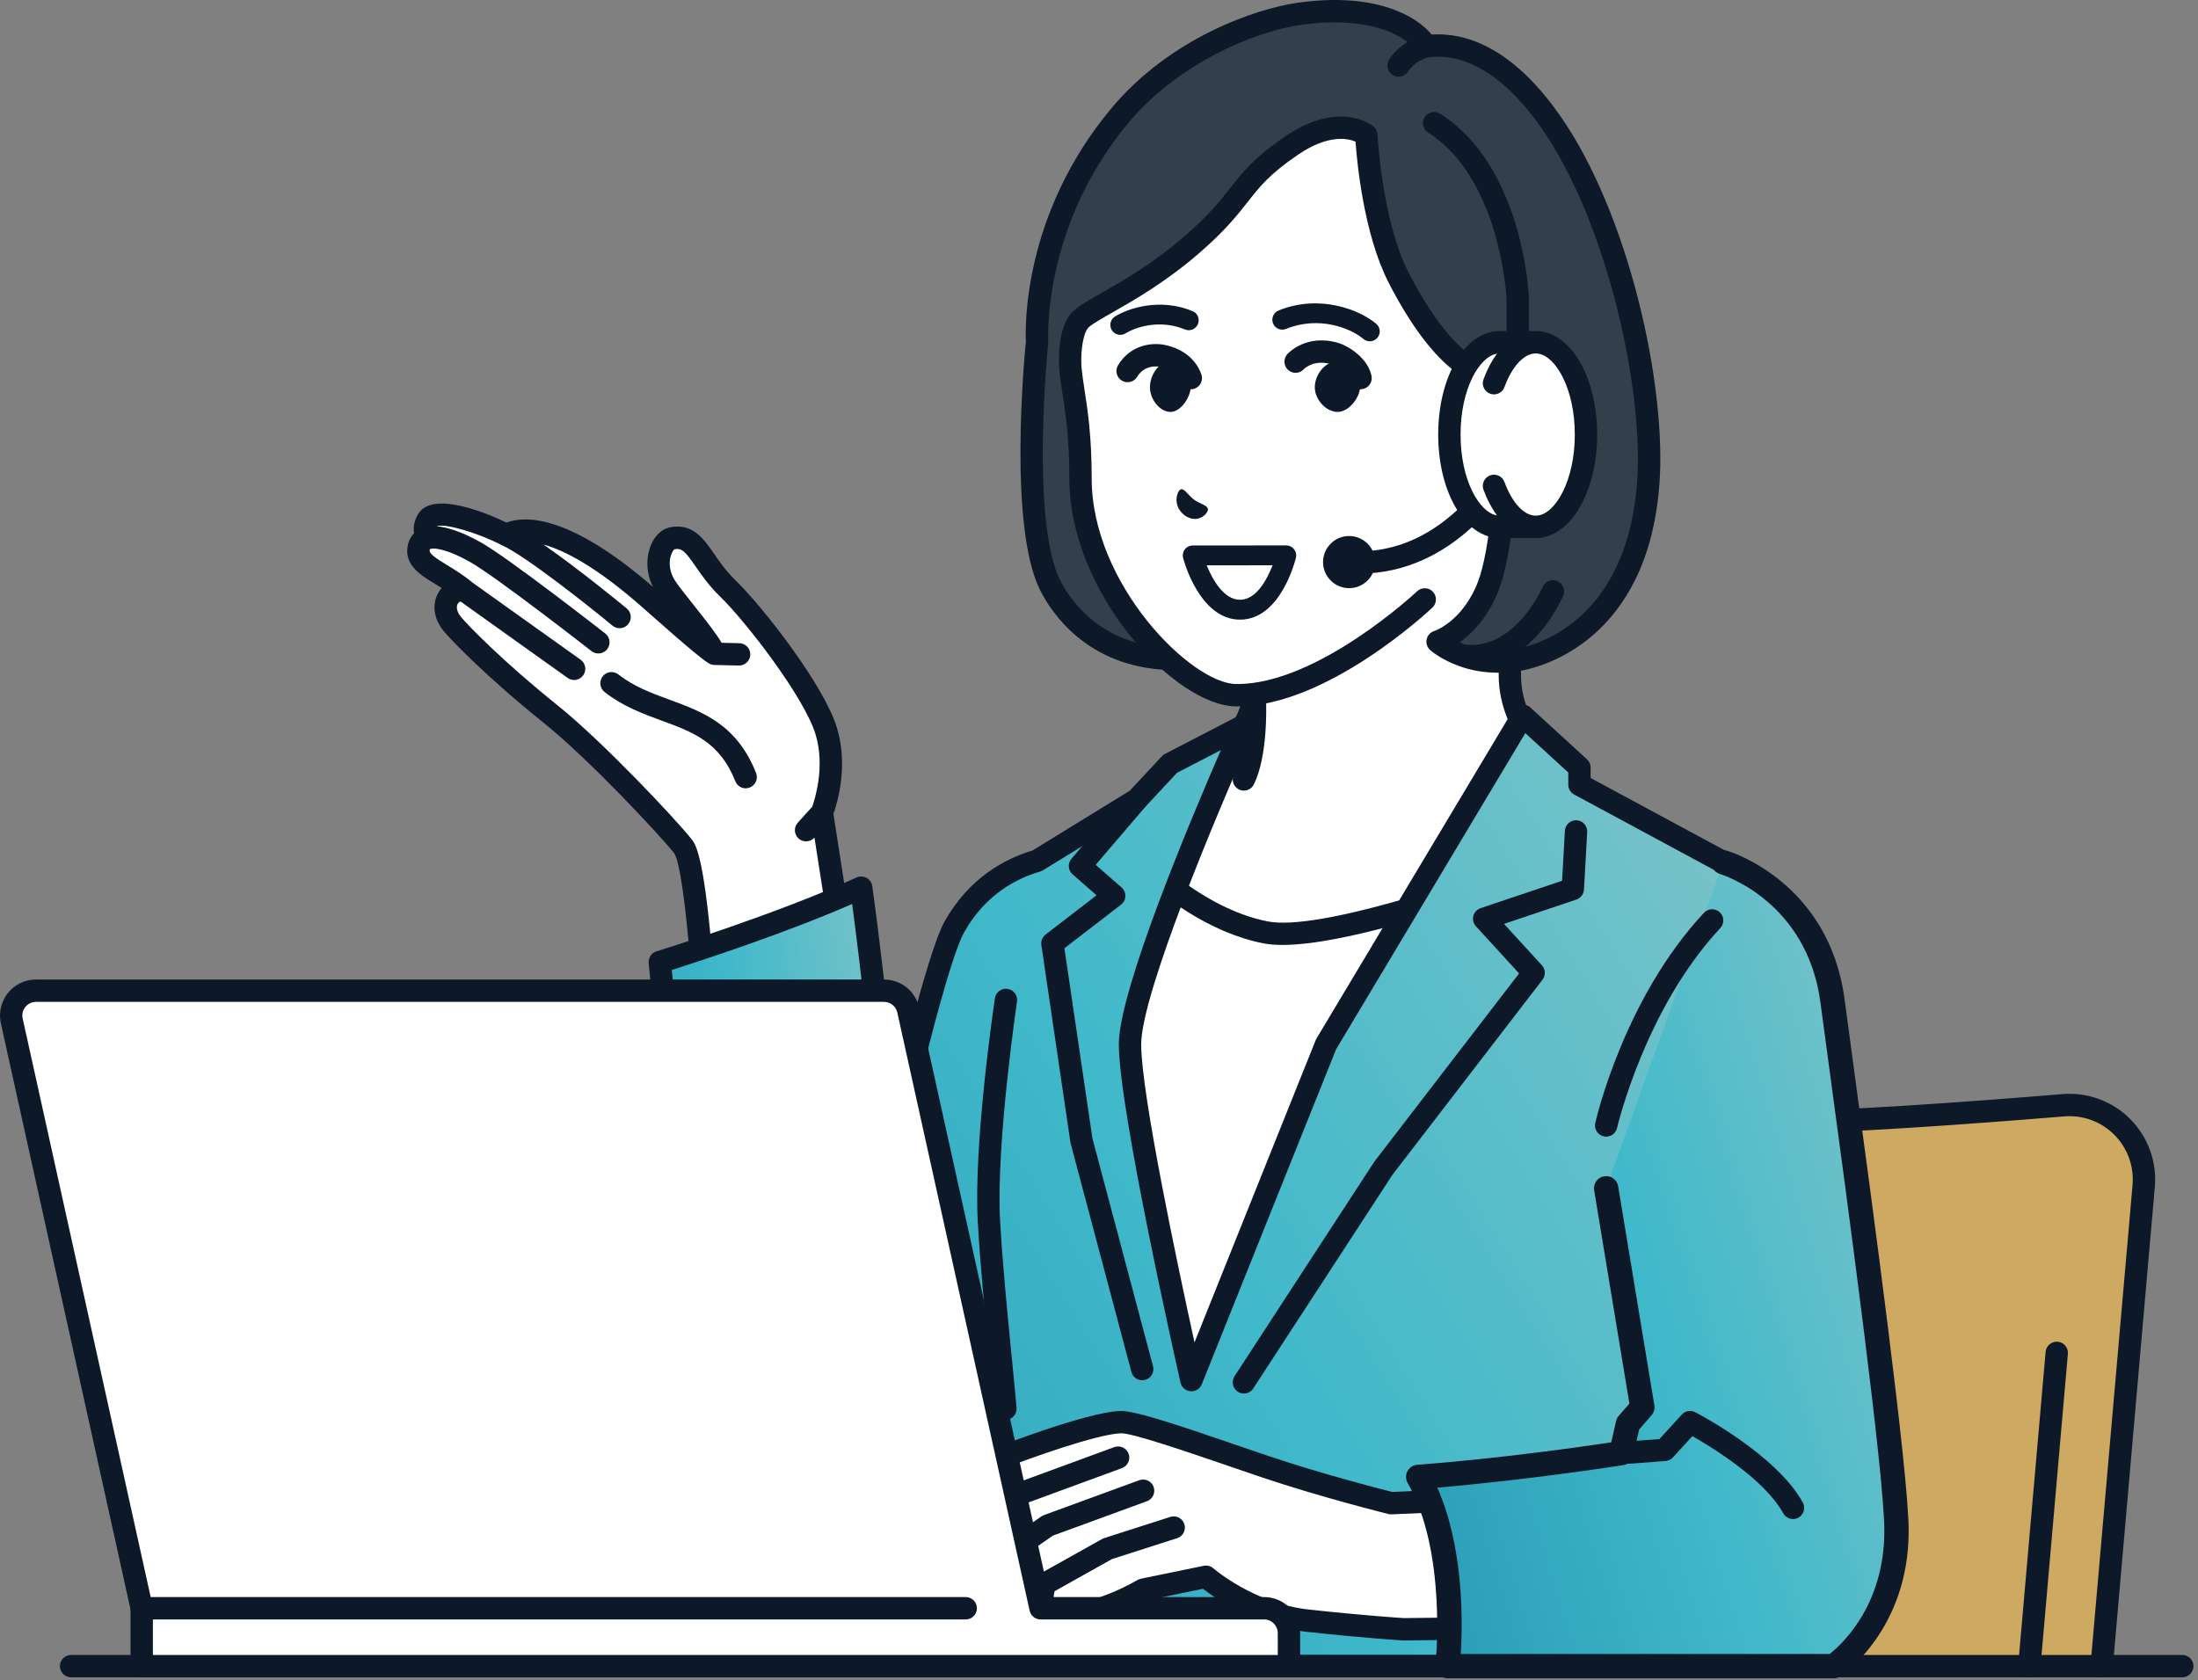 <svg width="450" height="344" viewBox="0 0 450 344" fill="none" xmlns="http://www.w3.org/2000/svg">
<rect x="0" y="0" width="450" height="344" fill="#808080" stroke="none"/>
<g clip-path="url(#clip0_1347_1391)">
<path d="M422.432 226.302C404.299 227.796 376.952 229.823 362.015 229.823C347.077 229.823 321.059 227.714 304.681 226.211C296.264 225.439 288.829 231.655 288.093 240.074L279.25 341.142H430.277L438.878 242.836C439.703 233.417 431.853 225.525 422.43 226.302H422.432Z" fill="#CEA962"/>
<path d="M279.255 343.431C279.187 343.431 279.12 343.428 279.052 343.421C277.793 343.312 276.861 342.2 276.971 340.941L285.814 239.873C286.224 235.191 288.436 230.951 292.041 227.938C295.647 224.924 300.211 223.5 304.891 223.931C319.56 225.276 346.487 227.532 362.015 227.532C376.559 227.532 402.796 225.621 422.244 224.017C427.406 223.595 432.464 225.453 436.118 229.126C439.773 232.8 441.61 237.869 441.16 243.031L432.559 341.338C432.45 342.596 431.345 343.531 430.08 343.419C428.821 343.309 427.889 342.198 427.998 340.939L436.599 242.633C436.932 238.818 435.575 235.07 432.874 232.354C430.173 229.639 426.434 228.266 422.619 228.579C403.085 230.189 376.715 232.11 362.015 232.11C347.315 232.11 322.488 230.14 304.473 228.488C301.015 228.168 297.642 229.222 294.978 231.448C292.312 233.676 290.678 236.808 290.375 240.27L281.532 341.338C281.427 342.529 280.427 343.426 279.255 343.426V343.431Z" fill="#0D1828"/>
<path d="M415.471 343.431C415.404 343.431 415.336 343.428 415.269 343.421C414.01 343.312 413.078 342.2 413.187 340.941L418.8 276.799C418.909 275.541 420.021 274.618 421.28 274.718C422.538 274.827 423.471 275.939 423.361 277.198L417.749 341.34C417.644 342.531 416.644 343.428 415.471 343.428V343.431Z" fill="#0D1828"/>
<path d="M327.591 163.238C319.464 159.313 309.113 150.14 309.113 138.255V90.02L280.68 113.978L257.333 131.382V138.258C257.333 150.142 246.982 159.316 238.855 163.241C222.188 171.294 215.454 181.793 215.454 181.793L264.694 209.285H301.748L350.987 181.793C350.987 181.793 344.256 171.291 327.586 163.241L327.591 163.238Z" fill="white"/>
<path d="M352.917 180.558C352.628 180.106 345.64 169.417 328.586 161.18C322.204 158.097 311.401 149.799 311.401 138.258V90.023C311.401 89.132 310.884 88.324 310.078 87.948C309.271 87.573 308.318 87.699 307.637 88.272L279.258 112.186L255.967 129.548C255.387 129.979 255.046 130.659 255.046 131.382V138.258C255.046 139.206 254.967 140.132 254.83 141.036C254.645 141.392 254.55 141.8 254.578 142.232C254.578 142.239 254.58 142.285 254.585 142.36C252.459 151.76 243.463 158.477 237.864 161.18C220.81 169.42 213.823 180.108 213.534 180.558C213.193 181.09 213.086 181.738 213.24 182.351C213.394 182.964 213.792 183.486 214.345 183.791L263.584 211.282C264.689 211.897 266.082 211.504 266.698 210.399C267.313 209.294 266.919 207.9 265.814 207.285L218.876 181.078C221.617 177.775 228.257 170.902 239.855 165.299C245.043 162.793 250.254 158.768 254.026 153.755C253.716 155.533 253.263 157.228 252.604 158.586C252.051 159.724 252.527 161.092 253.664 161.644C253.986 161.8 254.326 161.875 254.662 161.875C255.51 161.875 256.326 161.4 256.722 160.584C259.472 154.915 259.298 145.394 259.183 142.67C259.472 141.232 259.626 139.756 259.626 138.253V132.526L282.053 115.81C282.09 115.782 282.125 115.754 282.16 115.726L306.828 94.938V138.253C306.828 150.338 316.757 160.544 326.6 165.297C338.2 170.9 344.841 177.775 347.579 181.076L300.64 207.283C299.538 207.898 299.142 209.292 299.757 210.396C300.177 211.147 300.955 211.569 301.757 211.569C302.134 211.569 302.517 211.476 302.871 211.277L352.11 183.786C352.66 183.479 353.061 182.957 353.215 182.346C353.369 181.733 353.262 181.085 352.921 180.554L352.917 180.558Z" fill="#0D1828"/>
<path d="M232.677 175.316C232.677 175.316 244.41 188.007 259.066 190.9C272.424 193.536 312.515 178.085 312.515 178.085L258.166 290.6H232.691L219.443 206.262L232.675 175.316H232.677Z" fill="white"/>
<path d="M258.169 292.886H232.694C231.568 292.886 230.608 292.065 230.433 290.951L217.185 206.613C217.118 206.189 217.174 205.753 217.342 205.359L230.573 174.414C230.879 173.701 231.524 173.191 232.289 173.06C233.055 172.927 233.832 173.193 234.358 173.762C234.531 173.946 245.819 185.954 259.509 188.653C269.933 190.711 300.712 180.178 311.692 175.948C312.569 175.61 313.562 175.843 314.198 176.533C314.834 177.223 314.983 178.232 314.576 179.078L260.227 291.592C259.845 292.382 259.046 292.886 258.167 292.886H258.169ZM234.652 288.308H256.733L307.989 182.197C297.666 185.905 275.067 193.473 262.572 193.475C261.104 193.475 259.777 193.37 258.624 193.144C247.285 190.907 237.78 183.264 233.466 179.292L221.807 206.555L234.65 288.311L234.652 288.308Z" fill="#0D1828"/>
<path d="M356.138 178.337L323.365 160.663V157.16L311.754 146.532L271.488 213.823L243.924 282.582C243.924 282.582 231.35 227.166 231.35 213.823C231.35 200.479 254.664 148.573 254.664 148.573L239.561 156.393L232.765 163.681L212.326 176.249C207.469 177.649 200.202 181.136 195.366 189.83C188.185 202.733 164.267 318.494 164.267 318.494L127.597 341.142H350.796L344.769 313.068C344.769 313.068 356.693 265.95 363.021 232.273C369.349 198.596 356.14 178.335 356.14 178.335L356.138 178.337Z" fill="url(#paint0_linear_1347_1391)"/>
<path d="M350.793 343.43H127.594C126.571 343.43 125.672 342.752 125.394 341.766C125.115 340.783 125.522 339.732 126.394 339.193L162.225 317.063C164.705 305.106 186.366 201.288 193.366 188.716C198.414 179.647 205.891 175.782 211.389 174.139L231.303 161.894L237.89 154.831C238.069 154.64 238.279 154.48 238.51 154.361L253.613 146.541C254.478 146.093 255.531 146.24 256.237 146.912C256.944 147.581 257.151 148.625 256.753 149.513C248.758 167.313 233.639 203.658 233.639 213.825C233.639 223.992 241.176 259.452 244.553 274.862L269.362 212.972C269.406 212.86 269.46 212.753 269.523 212.648L309.789 145.357C310.141 144.767 310.742 144.366 311.42 144.269C312.101 144.168 312.788 144.38 313.296 144.844L324.908 155.472C325.381 155.906 325.652 156.519 325.652 157.16V159.297L357.224 176.323C357.56 176.505 357.846 176.768 358.054 177.088C358.613 177.945 371.688 198.512 365.265 232.697C359.352 264.164 348.435 307.856 347.113 313.11L353.029 340.662C353.173 341.337 353.005 342.044 352.572 342.58C352.138 343.118 351.483 343.43 350.791 343.43H350.793ZM135.656 338.853H347.962L342.529 313.548C342.454 313.203 342.461 312.847 342.547 312.506C342.666 312.035 354.525 265.069 360.769 231.851C366.339 202.208 356.343 183.22 354.504 180.055L322.279 162.677C321.538 162.278 321.076 161.504 321.076 160.663V158.167L312.276 150.112L273.541 214.841L246.045 283.433C245.672 284.362 244.74 284.94 243.74 284.861C242.742 284.782 241.91 284.064 241.689 283.088C241.174 280.815 229.059 227.266 229.059 213.82C229.059 202.768 243.791 167.746 249.949 153.587L240.962 158.241L234.436 165.241C234.296 165.39 234.135 165.523 233.96 165.63L213.522 178.197C213.345 178.307 213.156 178.391 212.958 178.447C208.261 179.801 201.745 183.066 197.363 190.942C191.818 200.906 174.752 279.034 166.506 318.955C166.378 319.571 166.003 320.109 165.467 320.44L135.656 338.853V338.853Z" fill="#0D1828"/>
<path d="M233.846 282.612C232.834 282.612 231.909 281.936 231.636 280.911L219.197 234.133C219.176 234.049 219.157 233.965 219.146 233.879L213.198 193.496C213.076 192.676 213.41 191.855 214.065 191.349L224.502 183.308L219.6 179.036C218.654 178.211 218.549 176.778 219.365 175.824L231.025 162.197C231.848 161.236 233.291 161.124 234.251 161.945C235.211 162.768 235.323 164.21 234.503 165.171L224.318 177.076L229.613 181.693C230.13 182.143 230.417 182.803 230.396 183.488C230.375 184.173 230.049 184.812 229.506 185.231L217.92 194.156L223.653 233.081L236.06 279.734C236.384 280.955 235.659 282.209 234.435 282.533C234.237 282.584 234.041 282.61 233.846 282.61V282.612Z" fill="#0D1828"/>
<path d="M254.66 285.323C254.231 285.323 253.797 285.204 253.413 284.952C252.355 284.262 252.054 282.845 252.744 281.787L281.307 237.941C281.34 237.892 281.375 237.843 281.41 237.794L311.005 199.314L302.167 189.658C301.645 189.087 301.447 188.289 301.641 187.541C301.834 186.791 302.393 186.192 303.128 185.945L319.809 180.337L320.382 170.107C320.452 168.846 321.524 167.886 322.794 167.951C324.055 168.021 325.023 169.103 324.95 170.364L324.291 182.141C324.237 183.076 323.622 183.884 322.736 184.183L307.917 189.166L315.679 197.647C316.429 198.468 316.483 199.708 315.804 200.586L285.092 240.519L256.576 284.29C256.137 284.964 255.403 285.33 254.657 285.33L254.66 285.323Z" fill="#0D1828"/>
<path d="M205.837 290.723C204.665 290.723 203.667 289.828 203.56 288.64C203.25 285.185 202.894 281.556 202.516 277.711C201.626 268.658 200.705 259.3 200.183 250.161C199.276 234.287 203.507 205.612 203.686 204.4C203.873 203.15 205.038 202.288 206.287 202.472C207.537 202.658 208.399 203.822 208.215 205.073C208.17 205.367 203.875 234.499 204.754 249.9C205.271 258.946 206.187 268.257 207.073 277.263C207.453 281.118 207.809 284.759 208.122 288.232C208.233 289.49 207.306 290.602 206.047 290.716C205.977 290.723 205.91 290.726 205.84 290.726L205.837 290.723Z" fill="#0D1828"/>
<path d="M317.428 24.865C306.641 9.489 296.78 8.822 291.983 9.489C290.228 6.172 282.362 0.497 265.96 2.837C256.775 4.147 240.28 10.449 229.207 23.744C210.694 45.972 212.325 70.028 212.325 70.028C212.325 70.028 208.505 106.972 215.022 119.871C218.656 127.061 226.391 134.358 239.173 134.895C246.072 135.184 308.427 89.599 308.427 89.599C308.427 92.965 307.998 112.713 304.257 121.09C300.516 129.466 294.314 131.387 294.314 131.387C294.314 131.387 300.535 137.022 311.216 135.03C320.292 133.335 335.468 124.623 337.433 99.122C338.931 79.698 331.377 44.748 317.428 24.865V24.865Z" fill="#333F4A"/>
<path d="M319.3 23.55C309.378 9.407 299.801 6.634 293.1 7.074C289.995 3.261 281.495 -1.692 265.634 0.569C257.158 1.779 239.577 7.71 227.448 22.275C209.258 44.117 209.897 67.384 210.03 69.974C209.711 73.167 206.408 107.897 212.978 120.901C215.335 125.564 222.595 136.486 239.076 137.178C239.588 137.199 240.274 137.227 241.977 136.563C240.605 135.284 239.264 133.997 238.169 132.538C224.888 131.526 219.003 122.674 217.064 118.836C210.925 106.685 214.563 70.622 214.603 70.26C214.617 70.132 214.619 70.002 214.61 69.874C214.594 69.641 213.305 46.415 230.967 25.205C240.751 13.458 256.132 6.547 266.285 5.1C278.339 3.38 285.136 6.23 288.175 8.622C286.898 9.377 285.492 10.507 284.413 12.181C283.728 13.243 284.036 14.658 285.098 15.344C285.481 15.591 285.912 15.71 286.336 15.71C287.089 15.71 287.825 15.339 288.261 14.661C289.618 12.554 291.977 11.852 292.396 11.74C297.859 11.015 306.283 12.957 315.557 26.177C328.94 45.254 336.627 79.838 335.154 98.943C333.186 124.446 317.96 130.906 312.284 132.433C317.321 128.242 319.871 122.381 320.041 121.98C320.533 120.817 319.99 119.476 318.829 118.982C317.668 118.488 316.326 119.029 315.829 120.19C315.773 120.32 310.201 133.072 299.999 131.99C299.582 131.834 299.193 131.673 298.838 131.51C301.197 129.825 304.169 126.9 306.348 122.019C310.058 113.713 310.618 95.927 310.704 90.925C309.483 92.5 307.476 93.26 306.031 94.472C305.728 102.126 304.737 114.402 302.171 120.152C298.945 127.38 293.839 129.13 293.643 129.196C292.858 129.438 292.263 130.084 292.086 130.888C291.909 131.69 292.175 132.526 292.783 133.079C292.939 133.221 295.053 135.081 298.808 136.409C298.822 136.414 298.836 136.419 298.85 136.423C300.966 137.167 303.595 137.742 306.7 137.742C308.236 137.742 309.884 137.603 311.643 137.274C315.904 136.479 337.284 130.909 339.722 99.295C341.288 78.996 333.459 43.716 319.309 23.548L319.3 23.55Z" fill="#0D1828"/>
<path d="M303.701 76.461C303.701 76.461 296.164 75.95 286.354 56.873C280.604 45.693 279.725 27.643 279.725 27.643C279.725 27.643 274.227 23.154 264.508 29.753C253.301 37.36 255.317 40.299 244.016 50.093C232.775 59.835 222.619 63.352 220.813 65.914C219.005 68.475 218.965 73.575 219.161 75.633C219.641 80.621 221.219 86.166 221.219 97.997C221.219 121.148 242.664 142.241 253.068 142.346C270.728 142.526 291.698 122.735 291.698 122.735L309.116 96.463V81.178C309.116 81.178 309.116 78.302 309.102 74.02L303.704 76.458L303.701 76.461Z" fill="white"/>
<path d="M253.304 144.635C253.218 144.635 253.13 144.635 253.043 144.635C240.513 144.506 218.931 121.413 218.931 97.996C218.931 89.704 218.145 84.602 217.514 80.502C217.262 78.873 217.026 77.334 216.884 75.852C216.856 75.549 216.22 68.454 218.945 64.595C219.97 63.145 222.042 61.963 225.475 60.01C229.911 57.483 235.987 54.027 242.518 48.366C247.478 44.068 249.801 41.115 251.852 38.509C254.509 35.132 256.805 32.216 263.222 27.86C274.227 20.39 280.893 25.643 281.173 25.872C281.674 26.282 281.98 26.886 282.012 27.531C282.021 27.706 282.94 45.226 288.391 55.826C295.892 70.41 301.819 73.456 303.481 74.05L308.158 71.936C308.867 71.617 309.685 71.678 310.338 72.097C310.99 72.517 311.387 73.239 311.389 74.013C311.403 78.297 311.403 81.178 311.403 81.178V96.463C311.403 97.726 310.377 98.752 309.114 98.752C307.851 98.752 306.825 97.726 306.825 96.463V81.178C306.825 81.178 306.825 79.81 306.821 77.563L304.644 78.546C304.299 78.703 303.921 78.77 303.546 78.745C302.642 78.684 294.428 77.579 284.32 57.919C279.234 48.028 277.833 33.372 277.518 29.002C275.948 28.326 271.974 27.45 265.793 31.645C259.961 35.602 257.971 38.134 255.449 41.338C253.272 44.103 250.804 47.237 245.515 51.822C238.642 57.779 232.081 61.513 227.738 63.986C225.573 65.219 223.119 66.615 222.683 67.233C221.469 68.953 221.224 73.134 221.438 75.416C221.569 76.766 221.786 78.174 222.035 79.805C222.69 84.059 223.504 89.352 223.504 97.996C223.504 119.567 243.846 139.964 253.088 140.057C253.16 140.057 253.234 140.057 253.307 140.057C269.811 140.057 289.92 121.26 290.123 121.068C291.044 120.201 292.491 120.243 293.358 121.162C294.225 122.08 294.183 123.53 293.265 124.397C292.386 125.227 271.61 144.632 253.304 144.632V144.635Z" fill="#0D1828"/>
<path d="M305.785 73.642C303.084 76.379 302.438 79.709 302.438 79.709L302.084 104.916C312.265 107.545 323.385 97.027 323.385 85.944C323.385 68.536 309.23 70.153 305.787 73.64L305.785 73.642Z" fill="white"/>
<path d="M305.288 107.606C304.009 107.606 302.743 107.45 301.513 107.133C300.289 106.816 299.552 105.569 299.869 104.345C300.186 103.122 301.433 102.385 302.657 102.702C306.242 103.627 310.337 102.579 313.891 99.824C318.336 96.381 321.098 91.062 321.098 85.947C321.098 79.8 319.203 75.775 315.616 74.302C312.225 72.911 308.477 74.181 307.416 75.251C305.267 77.425 304.689 80.131 304.685 80.159C304.431 81.392 303.228 82.194 301.993 81.947C300.76 81.7 299.953 80.511 300.193 79.273C300.226 79.11 301.007 75.225 304.16 72.032C306.656 69.505 312.409 68.037 317.352 70.065C320.459 71.342 325.673 75.102 325.673 85.944C325.673 92.445 322.233 99.15 316.693 103.441C313.171 106.168 309.167 107.606 305.288 107.606Z" fill="#0D1828"/>
<path d="M247.302 104.254C247.232 103.452 245.85 103.273 244.47 102.315C243.132 101.282 242.447 99.947 241.75 100.187C241.032 100.436 239.874 103.459 242.538 105.529C245.3 107.436 247.372 105.082 247.302 104.254Z" fill="#0D1828"/>
<path d="M280.444 69.881C279.98 69.881 279.516 69.725 279.134 69.403C276.395 67.095 269.918 64.644 263.29 67.347C262.25 67.771 261.064 67.273 260.637 66.231C260.213 65.191 260.712 64.002 261.754 63.578C270.051 60.194 278.262 63.348 281.756 66.291C282.616 67.016 282.726 68.298 282.001 69.158C281.598 69.636 281.024 69.881 280.444 69.881V69.881Z" fill="#0D1828"/>
<path d="M229.357 68.559C228.674 68.559 228.009 68.216 227.623 67.594C227.033 66.639 227.329 65.385 228.285 64.795C231.039 63.093 237.482 60.949 244.15 63.697C245.189 64.126 245.684 65.315 245.257 66.352C244.828 67.391 243.639 67.885 242.602 67.459C237.449 65.336 232.522 66.963 230.422 68.258C230.089 68.463 229.72 68.561 229.354 68.561L229.357 68.559Z" fill="#0D1828"/>
<path d="M253.876 126.872C245.597 126.872 242.353 114.748 242.22 114.232C242.061 113.624 242.194 112.976 242.579 112.477C242.963 111.979 243.558 111.687 244.187 111.687L263.341 111.673C263.963 111.673 264.551 111.958 264.938 112.447C265.324 112.937 265.464 113.575 265.32 114.181C265.196 114.699 262.192 126.867 253.88 126.872H253.876V126.872ZM247.049 115.752C248.214 118.596 250.508 122.803 253.876 122.803H253.878C257.237 122.8 259.437 118.577 260.535 115.743L247.049 115.752V115.752Z" fill="#0D1828"/>
<path d="M278.547 79.703C277.491 79.703 276.543 78.968 276.312 77.894C276 76.442 273.825 74.948 272.744 74.619C269.094 73.507 267.143 75.377 266.933 75.591C266.085 76.53 264.651 76.589 263.714 75.743C262.775 74.897 262.717 73.435 263.563 72.496C263.719 72.321 267.506 68.24 274.077 70.24C275.918 70.801 279.978 73.174 280.787 76.931C281.053 78.167 280.265 79.383 279.03 79.649C278.866 79.684 278.706 79.7 278.547 79.7V79.703Z" fill="#0D1828"/>
<path d="M243.801 79.702C242.866 79.702 241.99 79.124 241.65 78.197C241.076 76.621 239.734 75.588 237.655 75.129C237.121 75.013 234.385 74.556 232.809 77.157C232.154 78.239 230.746 78.584 229.667 77.928C228.586 77.274 228.241 75.866 228.896 74.787C231.371 70.699 235.697 70.009 238.645 70.661C242.246 71.458 244.843 73.579 245.952 76.633C246.383 77.821 245.77 79.133 244.584 79.565C244.325 79.658 244.062 79.702 243.801 79.702V79.702Z" fill="#0D1828"/>
<path d="M277.071 75.626C276.097 74.628 274.869 74.043 273.706 74.022C272.799 74.001 271.858 74.407 271.042 75.153C269.904 76.197 269.191 77.765 269.18 79.248C269.17 80.604 269.83 82.035 270.944 83.073C271.813 83.881 272.827 84.329 273.811 84.341C273.846 84.341 273.878 84.341 273.913 84.341C276.074 84.299 278.356 81.653 278.523 79.001C278.593 77.889 278.05 76.626 277.071 75.626V75.626Z" fill="#0D1828"/>
<path d="M242.537 75.623C241.661 74.628 240.558 74.045 239.51 74.022C238.694 74.004 237.845 74.409 237.111 75.157C236.086 76.201 235.442 77.772 235.431 79.255C235.419 80.611 236.011 82.04 237.013 83.077C237.794 83.886 238.708 84.333 239.591 84.343C239.621 84.343 239.652 84.343 239.684 84.343C241.628 84.298 243.686 81.651 243.84 78.996C243.905 77.884 243.418 76.623 242.537 75.623V75.623Z" fill="#0D1828"/>
<path d="M169.171 149.718C166.738 141.63 154.587 125.884 148.956 120.427C143.325 114.971 142.612 109.293 137.669 110.2C135.245 110.645 133.497 115.712 136.191 119.989C138.007 122.872 145.57 131.454 146.297 133.864C145.437 133.636 133.725 123.241 133.725 123.241C116.962 108.259 107.476 107.303 103.675 109.536C99.666 107.454 89.306 103.46 87.572 106.434C86.371 108.494 87.362 109.739 87.767 110.13C86.385 110.393 85.828 111.361 85.691 112.354C85.208 115.857 90.539 117.043 95.361 121.108C92.695 119.917 89.329 123.679 92.585 127.732C93.86 129.321 101.251 136.997 112.618 146.114C122.062 153.692 136.664 169.322 139.806 173.247C142.95 177.174 144.563 211.373 144.563 211.373L174.282 204.938L168.274 166.397C168.274 166.397 171.704 158.129 169.173 149.715L169.171 149.718Z" fill="white"/>
<path d="M152.579 161.402C151.7 161.367 150.882 160.826 150.539 159.954C147.365 151.918 141.864 149.897 135.494 147.559C131.588 146.126 127.549 144.644 123.782 141.697C122.787 140.919 122.61 139.481 123.389 138.486C124.167 137.49 125.605 137.313 126.6 138.092C129.803 140.595 133.331 141.891 137.07 143.264C143.852 145.753 150.866 148.328 154.793 158.274C155.257 159.448 154.681 160.779 153.506 161.243C153.201 161.364 152.886 161.413 152.576 161.402H152.579Z" fill="#0D1828"/>
<path d="M176.541 204.588L170.626 166.644C171.416 164.434 173.712 156.868 171.362 149.058C168.743 140.348 156.222 124.282 150.549 118.784C148.649 116.945 147.339 115.05 146.183 113.379C144.051 110.296 141.846 107.107 137.257 107.948C135.604 108.251 134.173 109.529 133.327 111.452C132.395 113.577 132.057 116.873 133.653 120.131C116.581 105.357 107.589 105.529 103.703 106.998C100.142 105.291 88.535 100.236 85.593 105.282C84.752 106.727 84.573 108.063 84.782 109.195C84.057 109.92 83.58 110.895 83.423 112.041C82.908 115.796 86.087 117.735 89.162 119.612C89.572 119.861 89.998 120.122 90.434 120.395C90.346 120.493 90.262 120.595 90.178 120.702C88.782 122.511 88.108 125.814 90.8 129.163C92.236 130.951 99.732 138.71 111.185 147.897C120.755 155.575 135.187 171.137 138.012 174.666C139.681 176.983 141.524 195.577 142.275 211.48C142.331 212.676 143.296 213.613 144.468 213.659C144.533 213.662 144.601 213.662 144.668 213.659C145.932 213.599 146.906 212.529 146.845 211.266C146.841 211.179 146.43 202.565 145.64 193.582C143.988 174.811 142.307 172.713 141.589 171.818C138.11 167.471 123.356 151.799 114.047 144.331C103.027 135.491 95.665 127.916 94.369 126.301C93.343 125.024 93.404 124.017 93.802 123.499C93.937 123.322 94.145 123.175 94.322 123.178L116.212 138.801C116.59 139.069 117.019 139.208 117.45 139.225C118.193 139.255 118.939 138.919 119.405 138.267C120.14 137.239 119.9 135.81 118.872 135.076L96.748 119.29C94.944 117.784 93.14 116.682 91.546 115.708C89.313 114.346 87.859 113.398 87.959 112.668C87.982 112.505 88.02 112.44 88.02 112.438C88.034 112.428 88.09 112.403 88.199 112.382C88.332 112.356 88.46 112.316 88.584 112.267V112.272C88.584 112.272 88.528 112.305 88.402 112.33C88.425 112.323 90.681 111.922 96.301 115.102C101.622 118.111 120.904 133.16 121.098 133.312C121.491 133.619 121.953 133.778 122.414 133.794C123.125 133.822 123.838 133.519 124.309 132.915C125.088 131.92 124.911 130.482 123.915 129.704C123.111 129.077 104.169 114.293 98.555 111.116C94.257 108.685 91.327 107.916 89.455 107.762C89.458 107.755 89.462 107.748 89.465 107.741C91.068 107.119 97.809 109.07 102.619 111.568C102.638 111.577 102.657 111.584 102.673 111.591C102.696 111.603 102.72 111.617 102.743 111.626C107.565 113.773 120.729 124.245 125.393 128.1C125.794 128.433 126.276 128.604 126.759 128.622C127.449 128.65 128.141 128.366 128.614 127.792C129.418 126.818 129.281 125.375 128.307 124.571C127.787 124.142 118.611 116.577 111.271 111.496C115.588 112.682 122.314 116.115 132.201 124.951C142.095 133.731 144.445 135.484 145.291 135.915C145.312 135.927 145.333 135.936 145.356 135.948C145.507 136.02 145.61 136.048 145.703 136.074C145.71 136.074 145.717 136.074 145.724 136.078C145.754 136.085 145.787 136.09 145.82 136.097C145.927 136.12 146.032 136.134 146.139 136.141C146.16 136.141 146.181 136.148 146.202 136.15C146.214 136.15 146.225 136.15 146.239 136.15L151.264 136.269C152.528 136.3 153.576 135.3 153.607 134.037C153.637 132.785 152.656 131.745 151.409 131.696C151.397 131.696 151.386 131.696 151.372 131.696L147.738 131.61C146.689 129.811 144.708 127.273 141.937 123.781C140.303 121.723 138.758 119.779 138.124 118.77C137.159 117.239 136.865 115.379 137.333 113.792C137.578 112.962 137.958 112.531 138.112 112.447C139.613 112.183 140.277 112.894 142.417 115.985C143.629 117.738 145.139 119.919 147.36 122.073C152.723 127.27 164.696 142.795 166.976 150.377C168.959 156.973 166.836 163.635 166.281 165.185L163.331 168.445C162.482 169.382 162.554 170.83 163.491 171.678C163.906 172.053 164.419 172.249 164.936 172.268C165.589 172.293 166.251 172.039 166.724 171.517L166.747 171.492L172.017 205.294C172.211 206.544 173.381 207.399 174.63 207.203C175.879 207.01 176.732 205.837 176.539 204.59L176.541 204.588Z" fill="#0D1828"/>
<path d="M135.082 196.976C135.082 196.976 139.795 246.113 142.48 272.327C145.85 305.251 162.419 306.633 162.419 306.633L184.133 252.161C184.133 252.161 179.97 208.236 176.318 181.754C159.536 189.455 135.082 196.974 135.082 196.974V196.976Z" fill="url(#paint1_linear_1347_1391)"/>
<path d="M162.331 308.919C162.297 308.919 162.264 308.914 162.229 308.912C161.476 308.849 143.728 306.975 140.203 272.557C137.549 246.637 132.852 197.682 132.803 197.19C132.701 196.109 133.37 195.104 134.409 194.785C134.652 194.71 158.915 187.219 175.363 179.672C176.02 179.372 176.782 179.397 177.418 179.747C178.052 180.094 178.486 180.724 178.584 181.441C182.201 207.669 186.368 251.506 186.41 251.946C186.529 253.205 185.606 254.321 184.348 254.44C183.089 254.561 181.973 253.636 181.854 252.378C181.814 251.956 177.961 211.433 174.461 185.091C160.674 191.116 143.117 196.831 137.539 198.6C138.423 207.795 142.399 249.052 144.758 272.091C146.399 288.113 151.244 296.053 155.02 299.894C158.978 303.92 162.49 304.337 162.637 304.353C163.895 304.458 164.818 305.563 164.714 306.821C164.611 308.047 163.548 308.966 162.331 308.917V308.919Z" fill="#0D1828"/>
<path d="M278.312 117.448C277.561 117.448 276.809 117.423 276.051 117.369C274.79 117.281 273.839 116.188 273.928 114.929C274.016 113.668 275.1 112.726 276.37 112.803C296.242 114.188 306.894 94.008 308.432 90.852V60.982C308.369 59.837 306.875 36.348 292.39 27.148C291.322 26.47 291.007 25.058 291.683 23.99C292.362 22.925 293.774 22.608 294.841 23.284C311.646 33.952 312.958 59.73 313.007 60.823C313.007 60.856 313.007 60.891 313.007 60.923V91.363C313.007 91.68 312.942 91.994 312.814 92.283C312.695 92.556 309.805 99.047 303.903 105.392C296.538 113.309 287.73 117.446 278.312 117.446V117.448Z" fill="#0D1828"/>
<path d="M276.209 118.138C277.894 118.138 279.26 116.772 279.26 115.087C279.26 113.402 277.894 112.036 276.209 112.036C274.524 112.036 273.158 113.402 273.158 115.087C273.158 116.772 274.524 118.138 276.209 118.138Z" fill="#0D1828"/>
<path d="M276.21 120.427C273.266 120.427 270.87 118.031 270.87 115.087C270.87 112.144 273.266 109.748 276.21 109.748C279.153 109.748 281.549 112.144 281.549 115.087C281.549 118.031 279.153 120.427 276.21 120.427ZM276.21 114.325C275.79 114.325 275.447 114.668 275.447 115.087C275.447 115.507 275.79 115.849 276.21 115.849C276.629 115.849 276.972 115.507 276.972 115.087C276.972 114.668 276.629 114.325 276.21 114.325Z" fill="#0D1828"/>
<path d="M324.703 88.969C324.703 78.942 320.451 70.743 315.079 70.114L315.067 70.069H307.019C301.337 70.069 296.731 78.53 296.731 88.967C296.731 99.404 301.337 107.865 307.019 107.865H314.412H315.063L315.074 107.82C320.447 107.193 324.698 98.994 324.698 88.965L324.703 88.969Z" fill="white"/>
<path d="M315.832 67.916C315.592 67.829 315.333 67.785 315.068 67.785H307.02C299.969 67.785 294.445 77.092 294.445 88.972C294.445 100.851 299.969 110.158 307.02 110.158H314.368C314.385 110.158 314.401 110.158 314.415 110.158C314.429 110.158 314.448 110.158 314.462 110.158H315.065C315.319 110.158 315.564 110.114 315.795 110.032C322.209 108.906 326.987 99.982 326.987 88.972C326.987 77.961 322.223 69.069 315.828 67.916H315.832ZM314.814 105.553C314.755 105.56 314.697 105.569 314.639 105.58H314.417C312.019 105.58 309.565 102.942 308.015 98.695C307.581 97.509 306.267 96.898 305.08 97.33C303.894 97.763 303.281 99.078 303.715 100.264C304.46 102.308 305.397 104.072 306.477 105.529C302.845 104.919 299.023 98.292 299.023 88.972C299.023 79.651 302.845 73.025 306.477 72.414C305.4 73.871 304.46 75.635 303.715 77.679C303.281 78.865 303.892 80.18 305.08 80.614C305.339 80.707 305.605 80.753 305.864 80.753C306.798 80.753 307.675 80.178 308.013 79.25C309.563 75.004 312.014 72.365 314.415 72.365H314.637C314.695 72.377 314.753 72.386 314.814 72.393C318.485 72.824 322.414 79.588 322.414 88.974C322.414 98.36 318.485 105.126 314.814 105.555V105.553Z" fill="#0D1828"/>
<path d="M284.801 307.77C284.801 307.77 271.171 304.4 258.874 300.244C247.229 296.31 232.627 291.035 229.374 291.177C222.687 291.471 204.288 298.673 204.288 298.673L197.363 305.588C197.363 305.588 186.176 315.58 188.068 318.822C189.075 320.549 191.201 320.319 191.201 320.319C191.201 320.319 189.189 322.649 190.853 324.665C192.518 326.682 195.979 325.262 195.979 325.262C195.979 325.262 195.121 327.994 198.664 329.84C202.465 331.819 214.042 324.223 214.042 324.223C214.042 324.223 211.93 328.905 215.597 330.262C221.834 332.569 234.04 325.491 234.04 325.491L246.901 322.841C246.901 322.841 255.629 330.523 267.738 331.835C279.846 333.147 287.339 333.595 287.339 333.595L317.797 333.245L314.238 306.5L284.801 307.77V307.77Z" fill="white"/>
<path d="M317.771 330.956L287.397 331.304C286.565 331.252 279.234 330.779 267.984 329.558C256.785 328.343 248.492 321.19 248.413 321.12C247.874 320.645 247.145 320.454 246.438 320.596L233.577 323.246C233.337 323.295 233.104 323.384 232.892 323.507C228.527 326.034 220.187 329.516 216.39 328.113C215.95 327.95 215.873 327.768 215.831 327.67C215.638 327.213 215.738 326.435 215.913 325.798L227.674 319.216L240.996 314.944C242.199 314.559 242.863 313.271 242.476 312.066C242.092 310.863 240.805 310.199 239.598 310.586L226.056 314.928C225.912 314.974 225.772 315.035 225.637 315.11L212.922 322.223C212.901 322.235 212.885 322.251 212.866 322.263C212.841 322.279 212.813 322.288 212.785 322.307C207.412 325.826 201.064 328.502 199.716 327.807C198.789 327.325 198.406 326.835 198.255 326.46L215.565 314.417L234.817 307.374C236.004 306.94 236.614 305.626 236.181 304.439C235.747 303.253 234.435 302.642 233.246 303.076L213.715 310.222C213.531 310.29 213.356 310.38 213.195 310.492L194.92 323.207C194.12 323.472 192.936 323.598 192.612 323.207C192.291 322.817 192.673 322.174 192.848 321.92L210.191 307.761L229.704 300.594C230.89 300.158 231.498 298.843 231.063 297.657C230.627 296.471 229.312 295.862 228.126 296.298L208.252 303.598C208.011 303.687 207.79 303.812 207.594 303.973L190.454 317.967C190.342 317.932 190.233 317.878 190.144 317.799C190.372 316.165 194.423 311.278 198.88 307.295C198.91 307.267 198.943 307.236 198.973 307.208L205.557 300.633C210.92 298.557 224.436 293.685 229.466 293.466C231.734 293.368 243.306 297.342 251.771 300.244C253.932 300.985 256.078 301.722 258.134 302.416C270.38 306.553 284.108 309.961 284.245 309.996C284.458 310.047 284.677 310.07 284.893 310.061L314.331 308.791C315.594 308.737 316.573 307.667 316.517 306.407C316.463 305.178 315.452 304.218 314.233 304.218C314.2 304.218 314.165 304.218 314.133 304.22L285.029 305.477C282.917 304.945 270.643 301.815 259.6 298.083C257.551 297.391 255.412 296.657 253.258 295.918C240.269 291.464 232.191 288.777 229.268 288.898C222.28 289.203 204.212 296.249 203.448 296.55C203.154 296.664 202.889 296.839 202.665 297.06L195.784 303.931C195.381 304.295 192.747 306.689 190.286 309.481C185.988 314.354 184.695 317.592 186.089 319.981C186.599 320.857 187.28 321.463 188.002 321.871C187.746 323.2 187.923 324.719 189.084 326.127C190.389 327.71 192.267 328.117 193.962 328.024C194.461 329.376 195.537 330.798 197.605 331.875C199.924 333.082 203.476 332.434 208.783 329.833C209.673 329.397 210.529 328.945 211.309 328.514C211.379 328.824 211.477 329.134 211.603 329.437C212.184 330.823 213.288 331.851 214.799 332.411C221.439 334.87 232.489 328.991 234.852 327.661L246.292 325.304C248.918 327.358 256.943 332.97 267.485 334.112C279.509 335.415 287.124 335.876 287.198 335.881C287.243 335.883 287.289 335.886 287.334 335.886C287.343 335.886 287.352 335.886 287.359 335.886L317.817 335.538C319.081 335.524 320.095 334.487 320.078 333.224C320.064 331.961 319.022 330.94 317.764 330.961L317.771 330.956Z" fill="#0D1828"/>
<path d="M352.836 176.556L328.829 243.299L336.238 288.14L333.288 291.525L331.927 297.524C331.927 297.524 310.509 300.908 290.348 302.395C299 317.433 296.364 341.141 296.364 341.141H375.411C375.411 341.141 388.279 332.469 388.272 313.424C388.268 299.901 378.175 227.494 375.162 204.91C372.148 182.327 352.833 176.554 352.833 176.554L352.836 176.556Z" fill="url(#paint2_linear_1347_1391)"/>
<path d="M375.413 343.633H296.366C295.658 343.633 294.982 343.333 294.508 342.803C294.035 342.274 293.809 341.57 293.888 340.867C293.914 340.638 296.324 317.776 288.19 303.638C287.763 302.894 287.747 301.985 288.148 301.228C288.549 300.47 289.311 299.971 290.166 299.908C306.787 298.682 324.461 296.13 329.873 295.317L330.859 290.975C330.95 290.571 331.138 290.199 331.411 289.889L333.59 287.388L326.372 243.705C326.148 242.346 327.067 241.064 328.425 240.84C329.787 240.617 331.066 241.535 331.29 242.894L338.699 287.735C338.821 288.469 338.608 289.217 338.119 289.779L335.581 292.69L334.359 298.076C334.133 299.072 333.325 299.827 332.318 299.988C332.115 300.02 313.143 302.999 294.254 304.589C299.732 316.86 299.457 332.394 299.07 338.652H374.593C376.972 336.778 385.79 328.798 385.785 313.429C385.78 301.904 378.292 246.593 374.266 216.878C373.642 212.268 373.106 208.299 372.698 205.243C369.945 184.609 352.845 179.167 352.117 178.943C350.803 178.542 350.059 177.153 350.456 175.838C350.852 174.524 352.236 173.776 353.551 174.17C354.402 174.424 374.448 180.677 377.637 204.583C378.045 207.637 378.581 211.601 379.205 216.209C383.244 246.04 390.763 301.566 390.768 313.427C390.775 333.567 377.378 342.827 376.807 343.211C376.397 343.489 375.91 343.638 375.416 343.638L375.413 343.633Z" fill="#0D1828"/>
<path d="M367.089 311.021C366.282 311.021 365.499 310.592 365.082 309.837C361.264 302.906 350.494 296.326 346.482 294.046L342.499 298.407C342.105 298.838 341.562 299.102 340.98 299.146L332.095 299.806C330.836 299.911 329.738 298.955 329.643 297.694C329.55 296.433 330.496 295.335 331.754 295.242L339.733 294.65L344.317 289.632C345.016 288.868 346.142 288.667 347.06 289.145C347.739 289.497 363.711 297.869 369.088 307.632C369.699 308.739 369.296 310.131 368.189 310.742C367.839 310.935 367.459 311.026 367.086 311.026L367.089 311.021Z" fill="#0D1828"/>
<path d="M328.832 232.729C328.664 232.729 328.492 232.711 328.322 232.671C327.089 232.389 326.32 231.165 326.599 229.932C326.835 228.895 332.573 204.324 348.856 186.897C349.718 185.975 351.165 185.926 352.091 186.788C353.014 187.65 353.063 189.098 352.2 190.023C336.782 206.527 331.119 230.708 331.063 230.951C330.82 232.011 329.876 232.729 328.835 232.729H328.832Z" fill="#0D1828"/>
<path d="M446.784 343.43H14.55C13.287 343.43 12.262 342.405 12.262 341.142C12.262 339.878 13.287 338.853 14.55 338.853H446.784C448.048 338.853 449.073 339.878 449.073 341.142C449.073 342.405 448.048 343.43 446.784 343.43Z" fill="#0D1828"/>
<path d="M7.374 202.847H180.982C183.366 202.847 185.431 204.504 185.947 206.835L213.034 329.292H258.803C261.612 329.292 263.889 331.569 263.889 334.378V341.144H29.013V329.294L2.41 209.03C1.708 205.856 4.123 202.847 7.374 202.847V202.847Z" fill="white"/>
<path d="M263.889 343.43H29.013C27.749 343.43 26.724 342.405 26.724 341.142V329.541L0.177 209.524C-0.308 207.331 0.221 205.068 1.626 203.315C3.034 201.563 5.129 200.558 7.376 200.558H180.982C184.468 200.558 187.429 202.935 188.181 206.338L214.873 327.001H258.805C262.87 327.001 266.18 330.308 266.18 334.375V341.142C266.18 342.405 265.154 343.43 263.891 343.43H263.889ZM31.299 338.853H261.6V334.375C261.6 332.832 260.346 331.578 258.803 331.578H213.034C211.962 331.578 211.032 330.833 210.799 329.784L183.711 207.327C183.424 206.035 182.303 205.133 180.979 205.133H7.374C6.521 205.133 5.726 205.516 5.192 206.18C4.659 206.844 4.458 207.704 4.642 208.536L31.245 328.796C31.28 328.959 31.299 329.124 31.299 329.29V338.85V338.853Z" fill="#0D1828"/>
<path d="M197.719 331.579H29.012C27.749 331.579 26.724 330.553 26.724 329.29C26.724 328.027 27.749 327.001 29.012 327.001H197.719C198.982 327.001 200.007 328.027 200.007 329.29C200.007 330.553 198.982 331.579 197.719 331.579Z" fill="#0D1828"/>
</g>
<defs>
<linearGradient id="paint0_linear_1347_1391" x1="364.737" y1="146.532" x2="106.711" y2="307.706" gradientUnits="userSpaceOnUse">
<stop stop-color="#81C4C8"/>
<stop offset="0.521" stop-color="#40B9CA"/>
<stop offset="1" stop-color="#299BB5"/>
</linearGradient>
<linearGradient id="paint1_linear_1347_1391" x1="184.133" y1="181.754" x2="112.829" y2="196.111" gradientUnits="userSpaceOnUse">
<stop stop-color="#81C4C8"/>
<stop offset="0.521" stop-color="#40B9CA"/>
<stop offset="1" stop-color="#299BB5"/>
</linearGradient>
<linearGradient id="paint2_linear_1347_1391" x1="388.272" y1="176.554" x2="252.756" y2="217.884" gradientUnits="userSpaceOnUse">
<stop stop-color="#81C4C8"/>
<stop offset="0.521" stop-color="#40B9CA"/>
<stop offset="1" stop-color="#299BB5"/>
</linearGradient>
<clipPath id="clip0_1347_1391">
<rect width="450" height="344" fill="white"/>
</clipPath>
</defs>
</svg>
